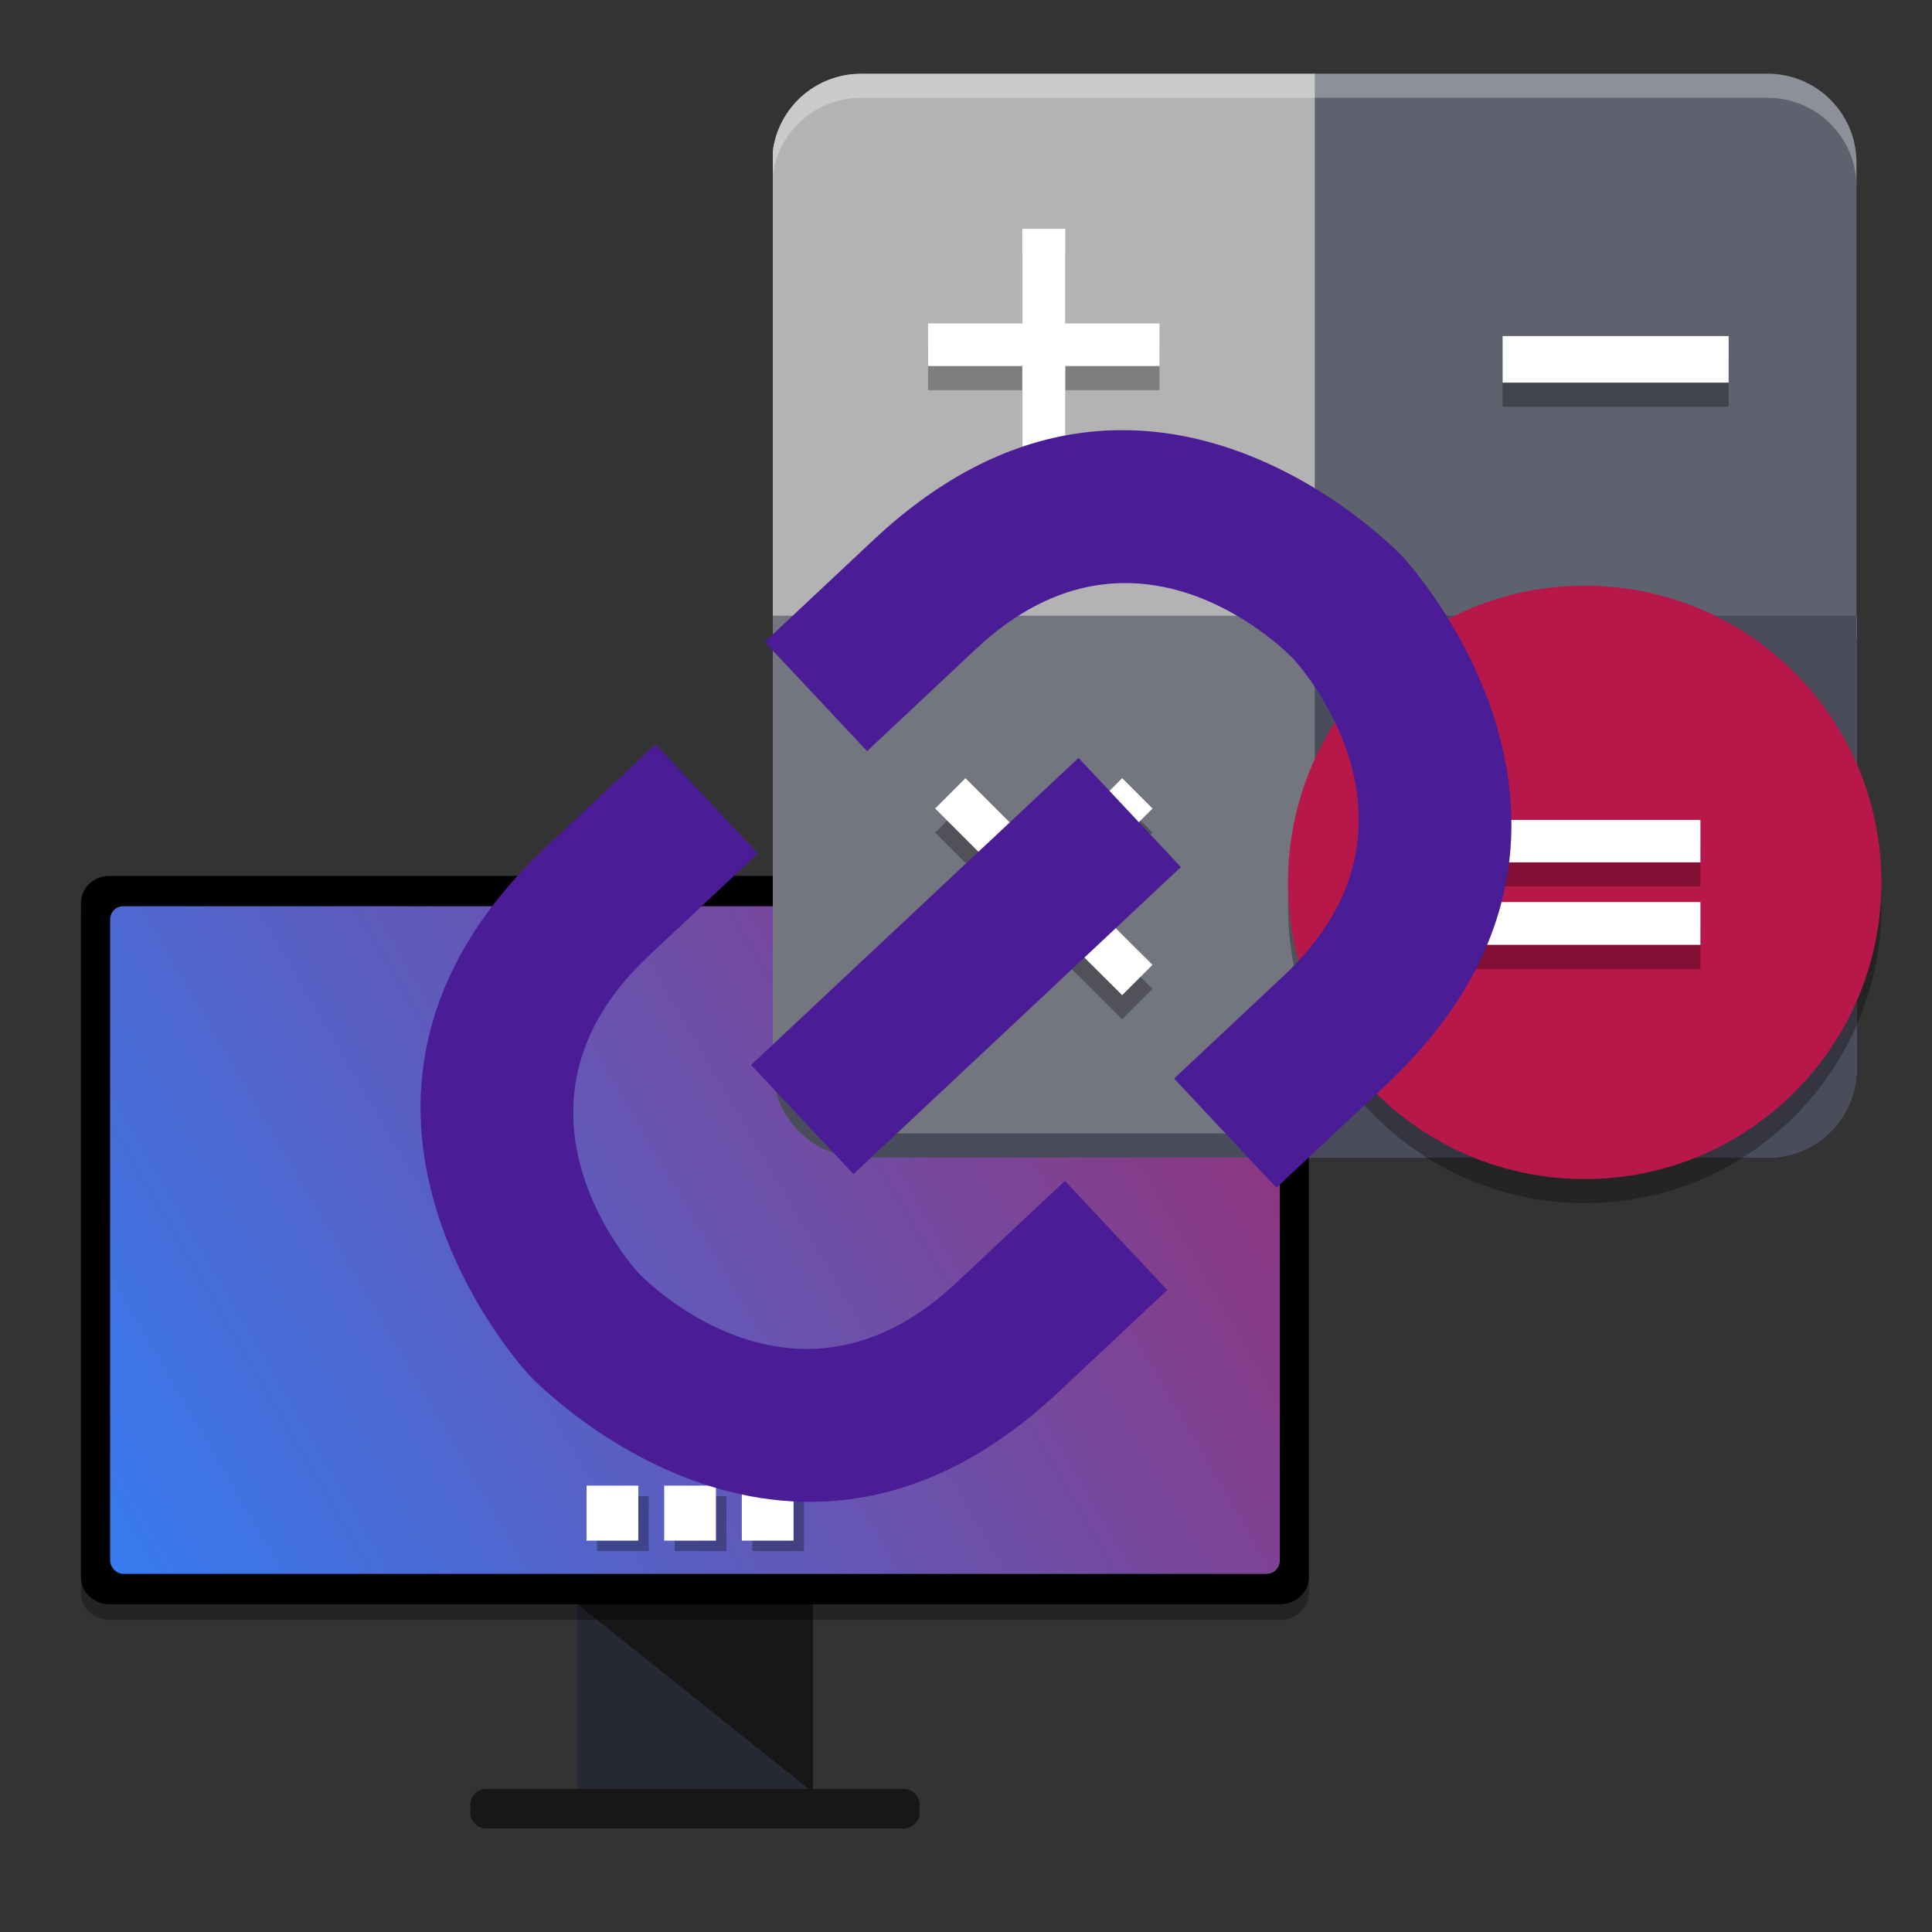 <?xml version="1.0" encoding="UTF-8" standalone="no"?>
<svg
   xmlns:dc="http://purl.org/dc/elements/1.1/"
   xmlns:cc="http://creativecommons.org/ns#"
   xmlns:rdf="http://www.w3.org/1999/02/22-rdf-syntax-ns#"
   xmlns:svg="http://www.w3.org/2000/svg"
   xmlns="http://www.w3.org/2000/svg"
   xmlns:sodipodi="http://sodipodi.sourceforge.net/DTD/sodipodi-0.dtd"
   xmlns:inkscape="http://www.inkscape.org/namespaces/inkscape"
   width="1240"
   height="1240"
   version="1.1"
   viewBox="0 0 930 930"
   id="svg29"
   sodipodi:docname="icon.svg"
   inkscape:version="1.0.1 (3bc2e813f5, 2020-09-07)">
  <rect x="0" y="0" width="930" height="930" fill="#333333" stroke="none"/>
  <sodipodi:namedview
     pagecolor="#ffffff"
     bordercolor="#666666"
     borderopacity="1"
     objecttolerance="10"
     gridtolerance="10"
     guidetolerance="10"
     inkscape:pageopacity="0"
     inkscape:pageshadow="2"
     inkscape:window-width="2021"
     inkscape:window-height="1092"
     id="namedview31"
     showgrid="false"
     inkscape:zoom="0.45361328"
     inkscape:cx="446.73837"
     inkscape:cy="637.16774"
     inkscape:window-x="0"
     inkscape:window-y="0"
     inkscape:window-maximized="0"
     inkscape:current-layer="svg29" />
  <defs
     id="defs11">
    <clipPath
       id="clipPath4">
      <rect
         width="384"
         height="384"
         id="rect2"
         x="0"
         y="0" />
    </clipPath>
    <linearGradient
       id="a"
       x1="24.161"
       x2="470.92"
       y1="255.65"
       y2="-4.702"
       gradientTransform="translate(-0.021,-0.011)"
       gradientUnits="userSpaceOnUse">
      <stop
         stop-color="#367bf0"
         offset="0"
         id="stop6" />
      <stop
         stop-color="#b7164b"
         stop-opacity=".996"
         offset="1"
         id="stop8" />
    </linearGradient>
    <clipPath
       id="clipPath860">
      <rect
         width="384"
         height="384"
         id="rect858"
         x="0"
         y="0" />
    </clipPath>
    <clipPath
       id="clipPath864">
      <rect
         width="384"
         height="384"
         id="rect862"
         x="0"
         y="0" />
    </clipPath>
    <clipPath
       id="clipPath868">
      <rect
         width="384"
         height="384"
         id="rect866"
         x="0"
         y="0" />
    </clipPath>
    <clipPath
       id="clipPath872">
      <rect
         width="384"
         height="384"
         id="rect870"
         x="0"
         y="0" />
    </clipPath>
    <style
       id="current-color-scheme"
       type="text/css">
   .ColorScheme-Text { color:#5c616c; } .ColorScheme-Highlight { color:#367bf0; }
  </style>
  </defs>
  <g
     id="g948"
     transform="matrix(1.677,0,0,1.677,12.522,328.913)"
     style="stroke-width:0.596">
    <path
       d="m 158.18,263.77 h 67.652 v 54.723 H 158.18 Z"
       fill="#262833"
       id="path13"
       style="stroke-width:0.387" />
    <path
       d="m 158.07,264.17 h 67.852 v 54.168 z"
       fill="#171717"
       id="path15"
       style="stroke-width:0.387" />
    <path
       d="m 23.996,55.281 h 336.01 c 4.539,0 8.219,3.465 8.219,7.742 v 193.58 c 0,4.277 -3.68,7.746 -8.219,7.746 H 23.996 c -4.535,0 -8.215,-3.469 -8.215,-7.746 v -193.58 c 0,-4.277 3.68,-7.742 8.215,-7.742 z"
       id="path17"
       style="stroke-width:0.596" />
    <path
       d="m 132.2,317.36 h 119.6 c 2.578,0 4.664,1.969 4.664,4.398 v 2.566 c 0,2.426 -2.086,4.394 -4.664,4.394 H 132.2 c -2.578,0 -4.664,-1.969 -4.664,-4.394 v -2.566 c 0,-2.43 2.086,-4.398 4.664,-4.398 z"
       fill="#171717"
       id="path19"
       style="stroke-width:0.387" />
    <path
       d="m 23.996,59.781 h 336.01 c 4.539,0 8.219,3.465 8.219,7.742 v 193.58 c 0,4.277 -3.68,7.746 -8.219,7.746 H 23.996 c -4.535,0 -8.215,-3.469 -8.215,-7.746 v -193.58 c 0,-4.277 3.68,-7.742 8.215,-7.742 z"
       opacity="0.3"
       id="path21"
       style="stroke-width:0.387" />
    <rect
       x="24.14"
       y="63.993"
       width="335.73"
       height="191.64"
       rx="3.756"
       ry="3.756"
       fill="url(#a)"
       id="rect23"
       style="fill:url(#a);stroke-width:0.596" />
    <path
       d="m 223.32,233.3 h -14.855 v 15.797 h 14.855 z m -22.281,0 h -14.855 v 15.797 h 14.855 z m -22.285,0 h -14.855 v 15.797 h 14.855 z"
       fill="#060606"
       opacity="0.3"
       id="path25"
       style="stroke-width:0.387" />
    <path
       d="m 220.32,230.3 h -14.855 v 15.797 h 14.855 z m -22.281,0 h -14.855 v 15.797 h 14.855 z m -22.285,0 h -14.855 v 15.797 h 14.855 z"
       fill="#ffffff"
       id="path27"
       style="stroke-width:0.387" />
  </g>
  <g
     id="g967"
     transform="matrix(1.546,0,0,1.546,-630.313,151.068)"
     style="stroke-width:0.647">
    <g
       id="g938"
       transform="translate(625.075,-98.008)"
       style="stroke-width:0.647">
      <path
         d="M 192.02,23.25 V 192 h -0.016 V 23.27 h -141.43 c -14.059,0.078 -25.547,10.5 -27.328,24.074 v 144.68 h 0.031 v 140.95 c 0,15.375 12.379,27.754 27.754,27.754 h 140.96 v 0.031 h 141.18 c 15.156,-0.082 27.34,-12.184 27.582,-27.297 v -141.46 h -0.086 v -141.04 c -4e-5,-15.059 -11.875,-27.211 -26.805,-27.711 z"
         fill="#5e616e"
         id="path876"
         style="stroke-width:0.489" />
      <path
         d="m 191.99,192 v 168.75 h 141.18 c 15.152,-0.082 27.336,-12.184 27.578,-27.297 v -141.46 z"
         fill="#4a4c5c"
         id="path878"
         style="stroke-width:0.489" />
      <path
         d="m 23.281,192.01 v 140.95 c 0,15.375 12.379,27.754 27.754,27.754 h 140.97 v -168.71 z"
         fill="#73757f"
         id="path880"
         style="stroke-width:0.489" />
      <path
         d="m 23.25,184.52 v 7.5 h 0.031 v -7.5 z m 0.031,140.95 v 7.5 c 0,15.375 12.379,27.754 27.754,27.754 h 140.96 v 0.031 h 141.18 c 15.156,-0.082 27.34,-12.184 27.582,-27.297 v -7.5 c -0.242,15.113 -12.426,27.215 -27.582,27.297 h -141.18 v -0.031 h -140.96 c -15.375,0 -27.754,-12.379 -27.754,-27.754 z"
         fill="#4a4c5c"
         id="path882"
         style="stroke-width:0.489" />
      <path
         d="m 368.43,282.53 c 0,51.016 -41.359,92.375 -92.379,92.375 -51.02,0 -92.379,-41.359 -92.379,-92.375 0,-51.02 41.359,-92.379 92.379,-92.379 51.02,0 92.379,41.359 92.379,92.379 z"
         opacity="0.3"
         id="path884"
         style="stroke-width:0.489" />
      <path
         d="m 368.43,275.03 c 0,51.016 -41.359,92.375 -92.379,92.375 -51.02,0 -92.379,-41.359 -92.379,-92.375 0,-51.02 41.359,-92.379 92.379,-92.379 51.02,0 92.379,41.359 92.379,92.379 z"
         fill="#b8174a"
         id="path886"
         style="stroke-width:0.489" />
      <path
         d="M 50.578,23.266 C 36.519,23.344 25.031,33.766 23.25,47.34 V 192.02 H 192.01 V 23.27 Z"
         fill="#b3b3b3"
         id="path888"
         style="stroke-width:0.489" />
      <path
         d="m 114.32,79.055 v 29.453 h 29.344 v 13.266 H 114.32 v 29.457 H 100.945 V 121.774 H 71.601 v -13.266 h 29.344 V 79.055 Z"
         opacity="0.3"
         id="path890"
         style="stroke-width:0.489" />
      <path
         d="m 114.32,71.555 v 29.453 h 29.344 v 13.266 H 114.32 v 29.457 H 100.945 V 114.274 H 71.601 v -13.266 h 29.344 V 71.555 Z"
         fill="#ffffff"
         id="path892"
         style="stroke-width:0.489" />
      <path
         d="m 250.49,112.43 h 70.375 v 14.5 H 250.49 Z"
         opacity="0.3"
         id="path894"
         style="stroke-width:0.489" />
      <path
         d="m 250.49,104.93 h 70.375 v 14.5 H 250.49 Z"
         fill="#ffffff"
         id="path896"
         style="stroke-width:0.489" />
      <path
         d="m 141.48,259.53 -24.398,24.395 24.398,24.281 -9.445,9.445 -24.395,-24.285 -24.395,24.285 -9.445,-9.445 24.395,-24.281 -24.395,-24.395 9.445,-9.445 24.395,24.395 24.395,-24.395 z"
         opacity="0.3"
         id="path898"
         style="stroke-width:0.489" />
      <path
         d="m 141.48,252.03 -24.398,24.395 24.398,24.281 -9.445,9.445 -24.395,-24.285 -24.395,24.285 -9.445,-9.445 24.395,-24.281 -24.395,-24.395 9.445,-9.445 24.395,24.395 24.395,-24.395 z"
         fill="#ffffff"
         id="path900"
         style="stroke-width:0.489" />
      <path
         d="m 240.02,263.08 h 72.062 v 13.207 H 240.02 Z m 0,25.574 h 72.062 v 13.324 H 240.02 Z"
         opacity="0.3"
         id="path902"
         style="stroke-width:0.489" />
      <path
         d="m 240.02,255.58 h 72.062 v 13.207 H 240.02 Z m 0,25.574 h 72.062 v 13.324 H 240.02 Z"
         fill="#ffffff"
         id="path904"
         style="stroke-width:0.489" />
      <path
         transform="scale(0.75)"
         d="m 256.03,31 v 10 h 189.12 c 19.906,0.667 35.738,16.869 35.738,36.947 v -10 C 480.888,47.869 465.056,31.666 445.15,31 Z M 67.44,31.021 c -18.745,0.104 -34.062,13.999 -36.438,32.098 v 10 c 2.375,-18.099 17.693,-31.994 36.438,-32.098 h 188.57 v -10 z m 188.57,224.97 v 10 h 0.021 v -10 z m 224.88,0 v 10 h 0.115 v -10 z"
         fill="#ffffff"
         opacity="0.3"
         stroke-width="0.862"
         id="path906" />
    </g>
  </g>
  <path
     style="fill:#4a1d96;fill-opacity:1;stroke-width:0.75"
     class="ColorScheme-Text"
     d="m 263.024,407.543 c -131.355,123.163 -8.192,254.518 -8.192,254.518 0,0 123.163,131.355 254.518,8.192 l 52.542,-49.265 -49.265,-52.542 -52.542,49.265 c -78.813,73.898 -152.711,-4.915 -152.711,-4.915 0,0 -73.898,-78.813 4.915,-152.711 l 52.542,-49.265 -49.265,-52.542 z m 105.084,-98.53 49.265,52.542 52.542,-49.265 c 78.813,-73.898 152.711,4.915 152.711,4.915 0,0 73.898,78.813 -4.915,152.711 l -52.542,49.265 49.265,52.542 52.542,-49.265 c 131.355,-123.163 8.192,-254.518 8.192,-254.518 0,0 -123.163,-131.355 -254.518,-8.192 z m -6.554,203.614 49.265,52.542 157.626,-147.795 -49.265,-52.542 z"
     id="path972" />
</svg>
